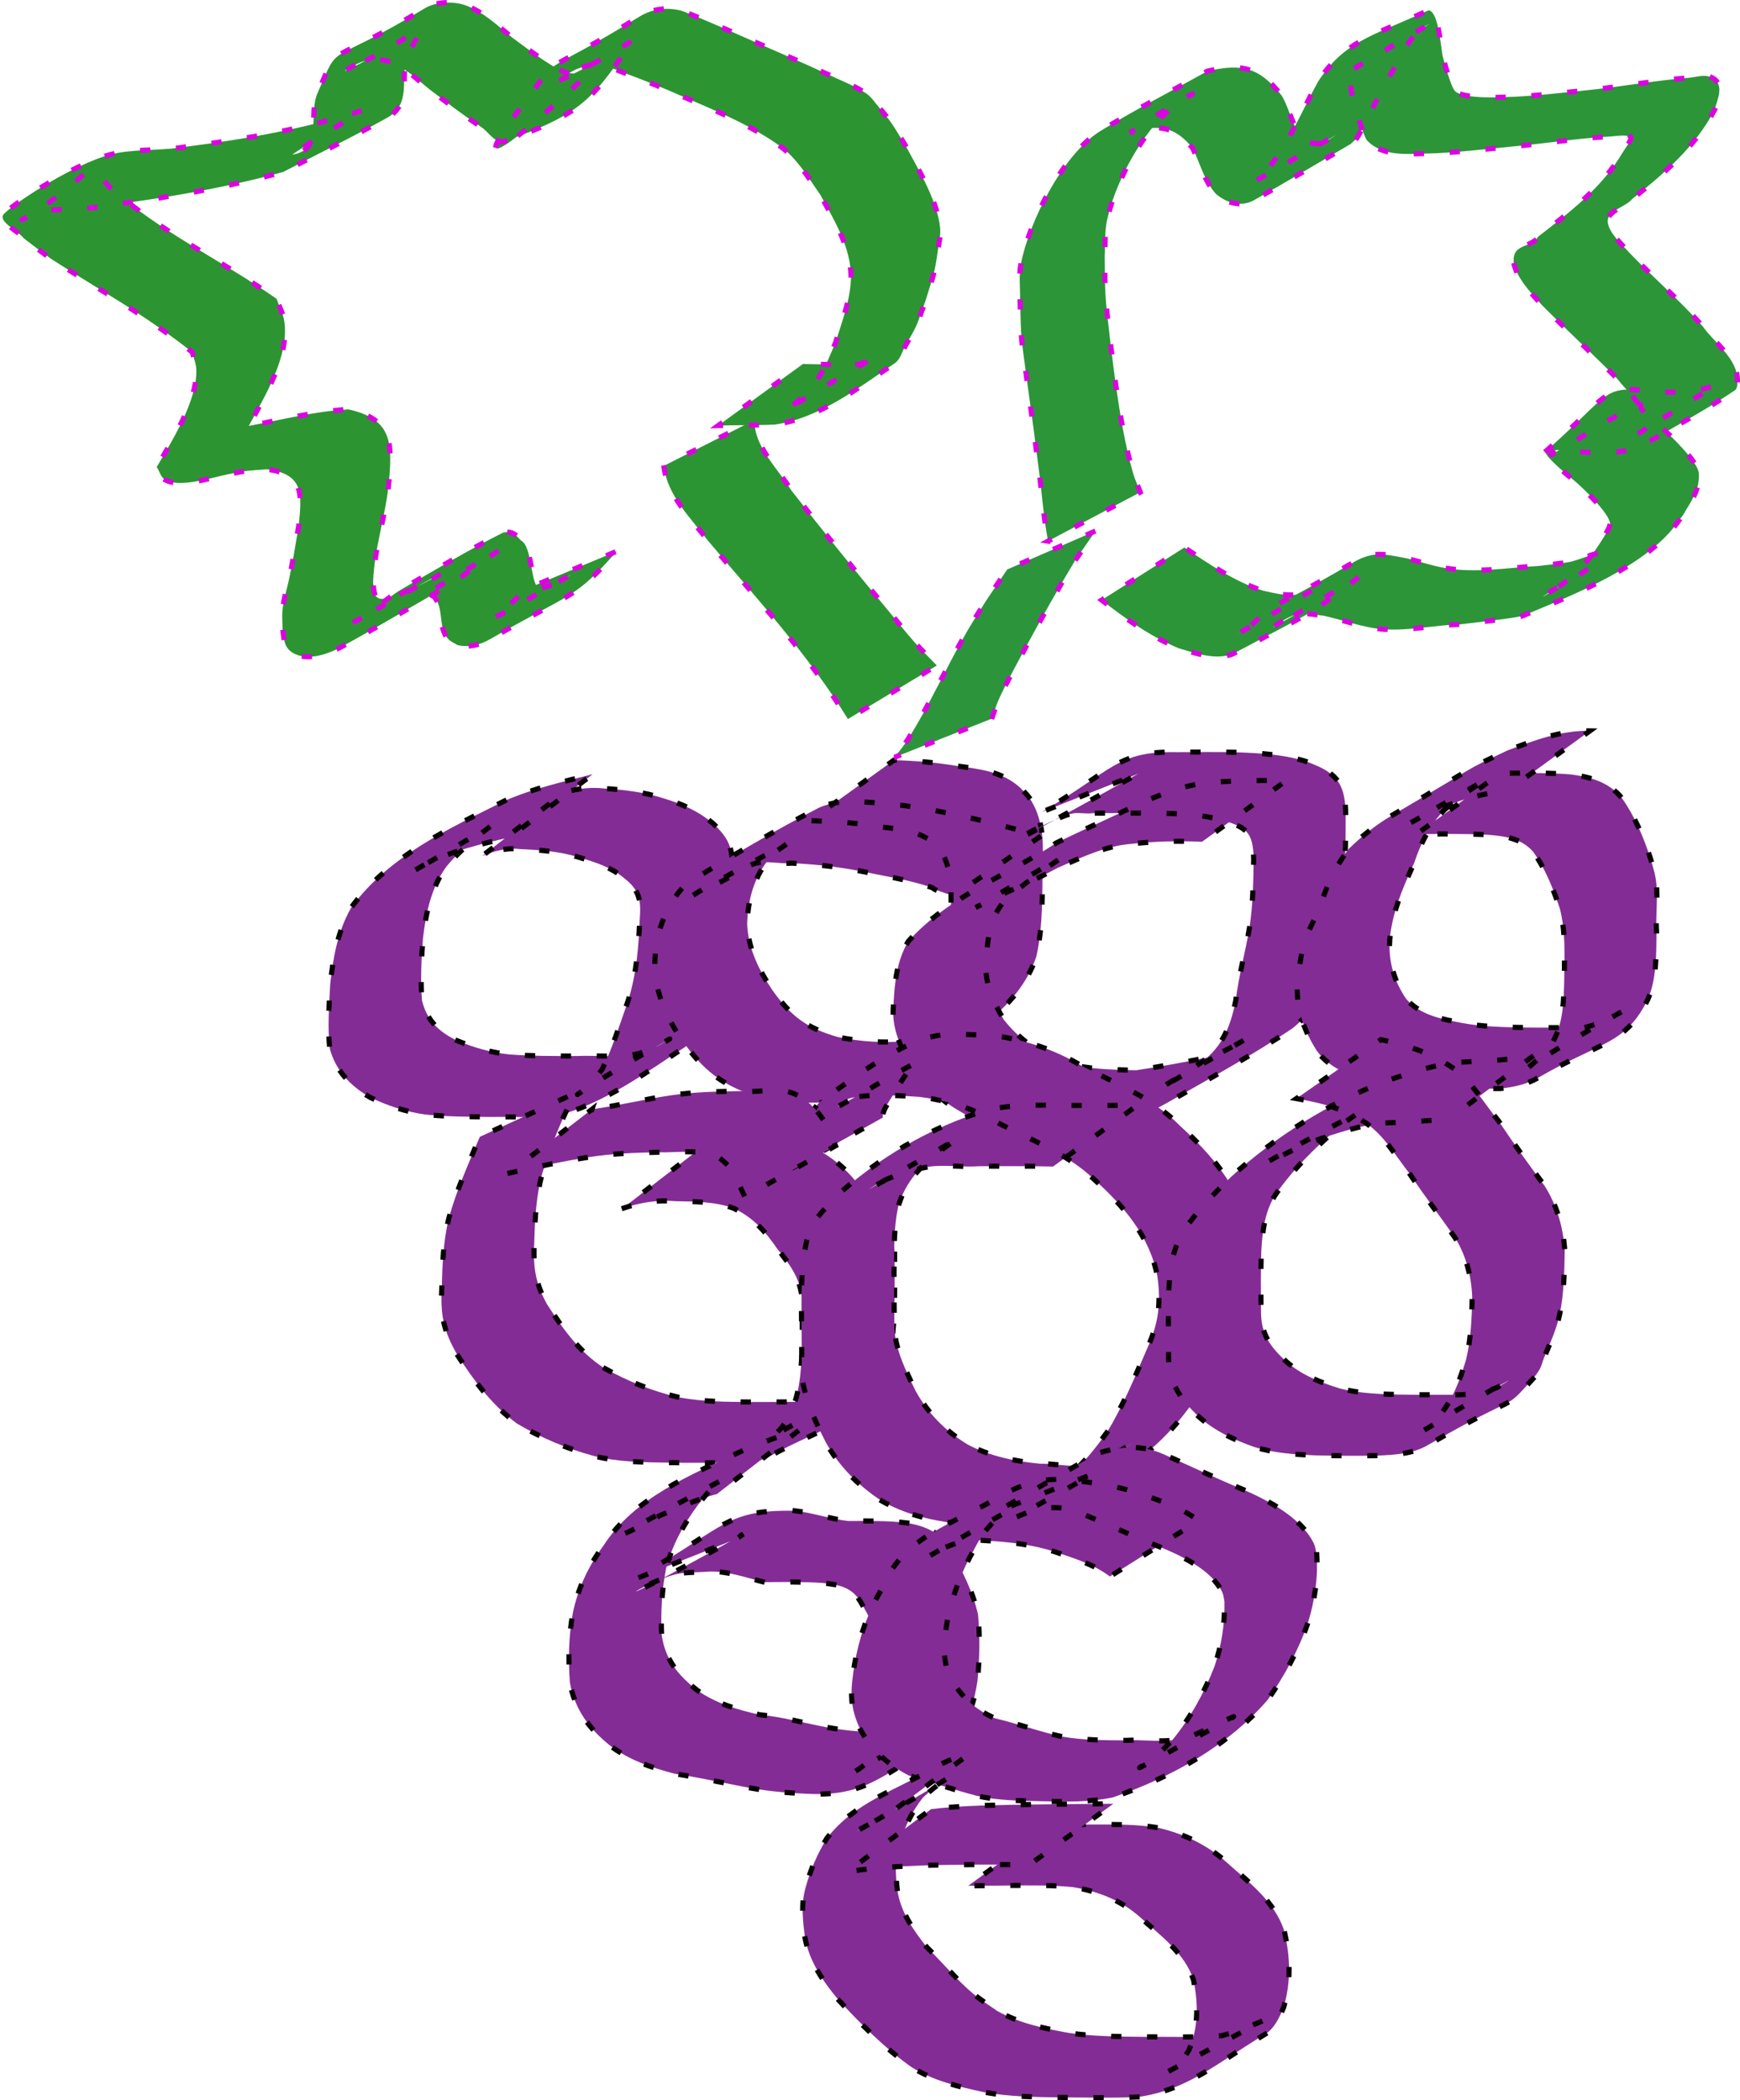 <?xml version="1.0" encoding="UTF-8" standalone="no"?>
<!-- Created with Inkscape (http://www.inkscape.org/) -->
<svg
    xmlns:inkscape="http://www.inkscape.org/namespaces/inkscape"
    xmlns:rdf="http://www.w3.org/1999/02/22-rdf-syntax-ns#"
    xmlns="http://www.w3.org/2000/svg"
    xmlns:cc="http://creativecommons.org/ns#"
    xmlns:dc="http://purl.org/dc/elements/1.1/"
    xmlns:sodipodi="http://sodipodi.sourceforge.net/DTD/sodipodi-0.dtd"
    id="svg3974"
    sodipodi:docname="_svgclean2.svg"
    viewBox="0 0 704.615 850.426"
    version="1.1"
    inkscape:version="0.48.5 r10040"
  >
  <sodipodi:namedview
      id="namedview25"
      bordercolor="#666666"
      inkscape:window-width="681"
      inkscape:pageshadow="2"
      guidetolerance="10"
      pagecolor="#ffffff"
      gridtolerance="10"
      inkscape:window-maximized="0"
      inkscape:zoom="0.22425739"
      objecttolerance="10"
      showgrid="false"
      borderopacity="1"
      inkscape:current-layer="svg3974"
      inkscape:cx="364.35364"
      inkscape:cy="405.68521"
      inkscape:window-y="0"
      inkscape:window-x="0"
      inkscape:window-height="766"
      inkscape:pageopacity="0"
  />
  <g
      id="layer1"
      transform="translate(-7.694 -81.445)"
    >
    <g
        id="g4554"
      >
      <g
          id="g3905"
          style="fill:#842c95"
          transform="translate(-677.46,-1193.9)"
        >
        <path
            id="path3089"
            style="stroke-dashoffset:20.779;stroke:#070000;stroke-linecap:square;stroke-dasharray:2.078, 12.467;stroke-width:2.078;fill:#842c95"
            inkscape:connector-curvature="0"
            d="m891.54 1614.4c-12.095 2.809-22.983 5.38-34.18 10.912-1.84 1.061-7.366 4.232-5.52 3.183 51.925-29.515 27.787-18.744 14.157-2.355-6.26 8.595-8.352 18.83-9.561 29.164-0.639 8.363-1.076 16.803-0.397 25.175 2.092 8.274 6.804 12.63 14.234 16.259 6.897 2.838 13.899 4.864 21.319 5.588 8.975 0.658 17.983 0.64 26.977 0.613 8.447-0.362 17.027 0.841 25.32-0.991 3.989-1.402 4.612-1.45 8.362-3.46 1.326-0.711 5.187-3.054 3.876-2.315-53.058 29.914-36.502 25.396-27.145 12.221 4.084-8.513 6.967-17.634 10.097-26.567 3.201-9.407 4.34-19.26 4.89-29.125 0.24-9.428 2.331-15.194-5.697-21.481-5.662-4.86-12.347-6.832-19.31-8.92-7.593-2.268-15.494-2.811-23.364-3.149-5.383-0.635-10.267 0.782-15.163 2.812l33.218-25.826c5.302-1.413 10.602-2.178 16.109-1.524 8.1 0.536 16.18 1.433 23.943 3.954 7.46 2.221 14.365 5.225 20.349 10.354 9.043 8.375 7.711 13.315 7.293 24.965-0.434 10.202-1.246 20.398-4.446 30.179-1.561 4.914-3.725 9.59-5.326 14.462-1.41 4.291-1.85 8.945-4.144 12.955-0.318 0.551-4.137 7.332-4.707 7.702-15.012 9.747-33.406 23.463-52.412 27.965-8.545 0.847-17.151 0.331-25.73 0.469-9.103-0.073-18.228-0.047-27.293-0.994-7.74-1.096-15.114-3.526-22.182-6.888-7.971-4.605-13.891-10.678-16.413-19.781-0.932-8.628-0.268-17.396 0.177-26.041 1.189-10.883 3.029-21.686 8.649-31.289 15.426-20.871 39.458-31.734 62.4-43.19 11.334-4.873 23.319-7.553 35.245-10.606l-33.622 25.57z"
        />
        <path
            id="path3091"
            style="stroke-dashoffset:20.779;stroke:#070000;stroke-linecap:square;stroke-dasharray:2.078, 12.467;stroke-width:2.078;fill:#842c95"
            inkscape:connector-curvature="0"
            d="m1071.6 1637.9c-1.267-0.318-2.562-0.541-3.801-0.953-9.443-3.14 0.222-0.706-10.065-3.682-6.532-1.889-13.308-2.977-19.956-4.363-10.568-2.264-21.28-3.542-32.064-4.055-5.007 0.441-10.598-1.298-15.503 0.317-1.112 0.366-5.373 3.026-6.212 3.533-13.214 7.294-39.76 20.026 19.508-11.573 1.571-0.838-2.924 2.051-4.24 3.25-1.306 1.191-2.399 2.596-3.599 3.895-5.576 7.465-7.696 16.159-7.962 25.312 0.467 9.986 4.747 18.56 10.217 26.684 7.634 10.728 13.939 15.369 26.449 18.982 9.144 1.869 18.582 2.554 27.873 1.639 1.509-0.18 3.047-0.199 4.527-0.541 4.506-1.043 9.636-3.4 13.701-5.534 1.865-0.98 7.268-4.265 5.426-3.241-10.133 5.638-20.203 11.388-30.304 17.081 9.191-6.266 16.672-14.346 21.252-24.486 3.637-11.8 3.364-24.381 3.422-36.612 0-8.255 0.484-17.489-4.794-24.514-0.835-1.111-1.999-1.932-2.998-2.897-6.949-5.291-15.488-5.119-23.698-6.376-8.456-1.451-17.032-1.82-25.59-2.114l33.983-24.519c8.688 0.276 17.364 0.965 25.942 2.428 9.097 1.218 18.023 2.292 25.155 8.736 1.19 1.303 2.553 2.465 3.569 3.908 5.478 7.781 5.961 17.384 5.51 26.494-0.14 12.614 0.201 25.458-2.487 37.84-3.683 11.05-11.296 19.905-20.53 26.907-13.6 8.082-27.143 16.263-40.801 24.247-7.645 4.469-16.179 7.629-25.064 8.075-9.638 0.337-19.353-0.386-28.672-3.013-12.79-4.547-19.894-10.239-27.825-21.349-6.11-8.684-10.701-18.04-11.621-28.781-0.297-9.919 1.633-19.382 6.895-27.944 1.089-1.555 2.011-3.24 3.266-4.664 1.215-1.378 2.531-2.724 4.096-3.688 17.18-10.58 34.375-20.748 52.244-29.956 7.615-3.266 14.825-2.522 22.945-1.977 10.795 0.766 21.454 2.458 32.02 4.821 11.746 2.39 23.259 5.386 34.746 8.743l-34.958 23.941z"
        />
        <path
            id="path3093"
            style="stroke-dashoffset:20.779;stroke:#070000;stroke-linecap:square;stroke-dasharray:2.078, 12.467;stroke-width:2.078;fill:#842c95"
            inkscape:connector-curvature="0"
            d="m1171.9 1616.2c-9.539-0.428-19.01-0.212-28.493 0.832-10.574 0.783-20.324 5.495-29.903 9.708-10.852 5.897-22.422 10.243-33.281 16.11 61.913-36.435 23.782-14.54 11.49-2.488-5.422 6.409-6.551 14.537-7.168 22.614-1.122 9.364 2.328 17.23 6.987 25.101 6.13 7.949 14.564 13.921 23.918 17.449 9.66 2.796 19.773 2.946 29.747 3.198 10.141-1.551 20.27-3.362 30.316-5.459 1.623-0.706 3.275-1.348 4.869-2.119 1.708-0.826 3.365-1.756 5.028-2.669 1.74-0.955 6.904-3.921 5.182-2.934-56.848 32.602-33.284 19.401-20.98 11.413 10.098-6.747 13.566-14.814 15.93-26.332 1.201-10.076 3.97-19.855 5.627-29.856 1.383-9.171 1.531-18.464 1.668-27.719-0.312-11.223-3.102-12.666-13.104-15.741-8.83-2.333-17.983-2.572-27.058-2.721-8.321-0.049-16.643 0-24.964 0.034-2.605 0.364-5.282-0.296-7.888 0.049-9.719 1.29-59.488 31.938 26.321-16.049l-39.187 15.545c28.947-16.944 30.364-24.742 54.746-24.262 8.343-0.028 16.688-0.135 25.03 0.084 9.335 0.368 18.739 0.884 27.692 3.812 11.208 4.15 15.228 7.838 15.665 20.31-0.03 9.409 0.108 18.856-1.186 28.201-1.655 10.104-4.577 19.928-5.875 30.075-2.041 12.098-4.406 21.481-14.528 29.371-16.265 10.959-33.14 20.045-50.364 29.943-2.771 1.593-7.647 4.047-10.664 5.193-1.767 0.671-3.606 1.131-5.41 1.697-10.149 1.931-20.344 4.001-30.673 4.584-10.39-0.202-20.902-0.86-30.781-4.372-9.874-4.456-18.752-10.967-25.154-19.811-5.157-8.473-9.575-16.931-8.454-27.182 0.447-8.792 1.325-17.5 5.929-25.257 15.886-17.998 40.793-27.058 59.874-39.842 11.014-5.481 22.366-10.26 33.356-15.795 9.917-4.219 19.978-8.367 30.904-8.834 9.7-0.808 19.404-0.624 29.13-0.795l-34.293 24.916z"
        />
        <path
            id="path3095"
            style="stroke-dashoffset:20.779;stroke:#070000;stroke-linecap:square;stroke-dasharray:2.078, 12.467;stroke-width:2.078;fill:#842c95"
            inkscape:connector-curvature="0"
            d="m1294.7 1596.2c-11.048-0.111-21.707 4.588-31.786 8.686-1.874 1.042-3.748 2.084-5.622 3.126 10.043-5.755 20.04-11.591 30.129-17.265 1.746-0.982-3.42 2.086-5.095 3.185-4.308 2.826-8.306 5.921-12.202 9.281-5.844 5.966-9.636 13.535-12.237 21.394-3.721 8.228-7.336 16.263-9.073 25.161-2.325 10.836-0.476 20.738 5.652 29.906 5.691 6.774 14.275 8.212 22.51 9.861 8.11 1.512 16.362 1.732 24.586 1.86 8.425 0.116 16.85 0.01 25.275 0.036 1.494-0.454 3.01-0.842 4.482-1.361 1.653-0.582 3.301-1.191 4.886-1.937 1.543-0.727 5.968-3.307 4.48-2.473-52.533 29.456-35.409 24.62-26.505 11.261 4.128-7.846 4.232-16.786 4.425-25.44 0.089-9.532 0.585-19.007-1.802-28.294-2.71-8.016-5.896-16.317-10.974-23.153-5.023-5.547-12.016-6.197-19.048-6.734-9.29-0.402-18.592-0.247-27.888-0.238l33.812-24.592c9.46-0.084 18.947-0.306 28.387 0.44 8.107 1.058 15.598 3.033 20.94 9.728 5.203 7.391 8.791 15.986 11.564 24.557 1.096 3.864 1.949 6.19 2.324 10.213 0.589 6.321-0.356 12.788 0.049 19.121-0.139 9.192 0.109 18.638-3.43 27.305-9.382 18.805-18.576 16.855-44.557 31.938-4.55 2.641-9.963 3.771-15.113 4.346-8.46 0.063-16.923 0.047-25.382-0.091-8.38-0.266-16.776-0.656-24.98-2.549-9.27-2.124-18.206-4.64-24.149-12.702-6.347-9.984-9.416-20.819-7.197-32.641 0.382-2.448 1.082-7.402 1.745-9.814 1.516-5.508 4.579-10.504 6.872-15.689 2.347-8.492 6.274-16.448 11.526-23.536 5.192-5.06 10.997-9.757 17.276-13.431 39.112-22.891 27.394-17.152 47.021-26.447 10.745-4.053 21.718-8.199 33.393-7.936l-34.293 24.916z"
        />
        <path
            id="path3097"
            style="stroke-dashoffset:20.779;stroke:#070000;stroke-linecap:square;stroke-dasharray:2.078, 12.467;stroke-width:2.078;fill:#842c95"
            inkscape:connector-curvature="0"
            d="m917.82 1718.1c-5.112 10.541-9.75 21.324-13.135 32.547-2.346 8.756-2.899 17.821-3.145 26.839-0.537 10.296 0.059 16.597 5.007 25.783 6.729 10.352 12.764 19.108 23.172 26.006 9.588 5.306 19.402 9.356 30.089 11.802 9.65 1.914 19.538 1.902 29.336 1.973 9.75-0.03 19.499-0.034 29.249-0.113 1.36-0.172 2.755-0.159 4.079-0.515 1.919-0.515 5.54-2.608 7.209-3.51-10.876 6.166-21.645 12.523-32.627 18.499-1.212 0.66 2.287-1.569 3.279-2.529 1.063-1.029 1.901-2.27 2.851-3.404 4.852-7.574 5.949-16.332 6.535-25.099 0.415-8.349 0.291-16.708 0.187-25.062-0.4-7.842-5.141-14.46-9.999-20.297-5.014-7.239-9.527-12.495-17.553-16.366-7.484-2.793-15.648-2.752-23.536-2.918-7.513-0.614-14.571 0.52-21.645 2.962l33.214-25.619c7.413-1.841 14.837-2.485 22.478-1.938 8.379 0.274 17.036 0.719 24.694 4.473 7.707 4.438 13.465 10.425 18.399 17.807 5.312 6.599 10.625 14.104 11.469 22.749 0 8.457 0.099 16.921-0.17 25.374-0.531 9.34-1.278 18.668-5.624 27.158-9.502 17.059-24.493 18.903-44.853 30.355-3.737 2.102-8.153 2.478-12.328 2.56-9.725-0.012-19.449 0.112-29.173-0.024-10.016-0.175-20.15-0.22-29.912-2.767-10.886-2.99-21.202-7.305-30.926-13.087-10.141-7.537-17.202-17.114-24.029-27.661-5.69-9.741-7.016-16.428-6.329-27.615 0.177-9.365 0.625-18.736 2.834-27.888 3.123-11.354 7.985-22.071 12.537-32.908l38.367-17.569z"
        />
        <path
            id="path3099"
            style="stroke-dashoffset:20.779;stroke:#070000;stroke-linecap:square;stroke-dasharray:2.078, 12.467;stroke-width:2.078;fill:#842c95"
            inkscape:connector-curvature="0"
            d="m1111.6 1747.7c-9.973-0.234-19.952-0.135-29.927-0.13-6.213 0.468-12.56-0.541-18.761 0.01-3.048 0.27-7.604 1.558-10.479 2.283-4.216 1.456-6.742 2.155-10.705 4.203-1.51 0.78-5.846 3.467-4.363 2.638 53.338-29.828 35.968-22.069 23.936-11.605-5.973 5.356-10.396 11.413-12.502 19.153-1.619 7.905-1.585 16.009-1.584 24.04-0.061 8.405 0.046 16.81 0.096 25.216 0.707 9.002 4.772 17.18 8.69 25.158 5.027 9.164 12.2 16.29 21.087 21.63 9.183 4.809 19.041 6.722 29.241 7.743 5.624-0.094 11.466 1.3 17.09 0.682 5.287-0.581 10.198-3.356 14.852-5.683 17.345-10.4-11.37 6.868-26.555 14.908-1.925 1.019 3.561-2.519 5.22-3.93 6.47-5.501 11.451-11.75 16.404-18.586 6.772-11.016 11.615-23.098 16.752-34.942 4.309-9.736 5.202-17.823 3.758-28.262-3.105-16.422-13.755-28.615-25.767-39.467-11.331-10.798-26.058-16.034-39.666-23.198-9.558-5.647-19.942-8.652-30.863-10.066-8.326-0.551-16.75-1.081-25.056-0.099-1.361 0.338-2.829 0.386-4.082 1.014-1.381 0.691-5.01 3.58-3.647 2.855 10.744-5.711 20.98-12.363 31.842-17.843 1.471-0.742-2.403 2.265-3.463 3.526-1.823 2.169-3.97 5.85-5.429 8.209-0.879 1.908-5.834 8.235-5.015 10.688l-37.143 20.713c-0.37-0.922-1.029-1.777-1.109-2.767-0.338-4.158 3.174-8.38 5.007-11.681 1.735-2.966 5.559-11.24 8.301-13.06 11.429-7.584 30.809-24.029 48.538-26.65 8.541-0.456 17.129-0.075 25.621 0.938 11.038 2.04 21.481 5.671 31.122 11.536 13.892 7.243 28.687 12.874 39.915 24.289 12.551 11.505 23.896 24.428 27.663 41.545 0.697 3.509 1.813 8.053 1.792 11.731-0.036 6.303-2.276 12.763-4.326 18.61-5.268 12.154-10.574 24.357-17.005 35.934-17.062 26.134-34.727 35.111-65.544 50.043-3.938 1.624-6.094 2.75-10.31 3.547-7.579 1.433-15.36-0.015-22.963-0.368-10.656-1.343-20.963-3.799-30.343-9.271-9.187-6.073-16.978-13.807-22.335-23.537-4.317-8.503-8.367-17.242-9.762-26.774-0.01-8.413-0.01-16.826-0.107-25.239 0.046-8.302-0.122-16.663 1.171-24.888 0.453-2.341 1.038-5.907 1.895-8.154 1.991-5.222 6.212-9.236 9.728-13.408 17.792-16.662 39.78-29.396 63.115-36.334 9.911-1.986 19.845-1.856 29.925-1.645 10.095 0 20.193 0.101 30.286-0.131l-34.239 24.876z"
        />
        <path
            id="path3101"
            style="stroke-dashoffset:20.779;stroke:#070000;stroke-linecap:square;stroke-dasharray:2.078, 12.467;stroke-width:2.078;fill:#842c95"
            inkscape:connector-curvature="0"
            d="m1272.1 1728.3c-9.613 1.095-19.288 1.488-28.95 1.871-10.425 1.743-20.467 5.17-30.339 8.862-12.932 6.303-35.791 18.083 22.497-13.262 1.664-0.895-3.083 2.187-4.581 3.339-3.354 2.579-5.166 4.242-8.333 7.004-7.73 7.057-15.128 14.659-20.994 23.357-4.151 6.817-5.035 14.555-5.473 22.345-0.262 8.259-0.178 16.527-0.121 24.789 0.014 9.178 3.894 14.233 10.341 20.174 6.226 5.429 13.916 8.432 21.707 10.827 7.791 1.954 15.834 2.232 23.822 2.436 8.381 0.132 16.762 0.03 25.144 0.072 1.657-0.147 3.325-0.204 4.971-0.44 2.518-0.361 7.188-1.371 9.54-2.467 1.57-0.731 5.938-3.562 4.422-2.724-32.053 17.716-40.854 25.826-28.204 14.764 5.672-6.523 8.8-15.04 11.258-23.241 2.032-8.361 2.367-16.98 2.523-25.543-0.351-8.449-2.477-16.677-6.909-23.876-6.104-8.749-12.598-17.209-18.513-26.09-5.585-7.073-10.125-15.276-17.721-20.49-1.637-1.123-3.428-2.004-5.142-3.006-7.209-3.676-15.03-5.422-22.927-6.818l34.265-23.877c8.166 1.819 16.226 4.022 23.616 8.087 1.873 1.159 3.836 2.183 5.617 3.477 7.717 5.603 12.487 14.21 18.439 21.446 5.941 8.911 12.197 17.586 18.573 26.19 5.015 7.877 7.465 16.643 8.177 25.95-0.168 8.857-0.277 17.753-2.138 26.458-1.377 6.149-3.826 11.374-6.226 17.157-0.608 1.466-0.936 3.049-1.654 4.465-0.671 1.323-1.655 2.462-2.482 3.692-13.528 14.888-3.446 4.495-43.187 27.406-6.076 3.503-13.434 3.774-20.227 4.141-8.436 0.079-16.875 0.095-25.308-0.134-8.279-0.329-16.596-0.936-24.564-3.393-8.194-2.904-16.09-6.495-22.602-12.418-6.732-6.421-11.896-13.41-12.041-23.126-0.042-8.322-0.196-16.644-0.027-24.966 0.326-8.331 0.807-16.723 4.68-24.302 5.226-9.377 13.106-17.011 20.647-24.55 18.13-16.448 39.234-29.651 62.098-38.579 10.153-3.468 20.376-7.078 31.161-7.889 9.729-0.382 19.48-0.895 29.096-2.516l-33.932 25.397z"
        />
        <path
            id="path3103"
            style="stroke-dashoffset:20.779;stroke:#070000;stroke-linecap:square;stroke-dasharray:2.078, 12.467;stroke-width:2.078;fill:#842c95"
            inkscape:connector-curvature="0"
            d="m975.48 1880.3c-7.877 2.031-15.299 5.406-22.766 8.566-12.852 7.056-34.23 17.36 25.3-14.512 1.395-0.747-2.497 1.948-3.673 3.006-3.344 3.01-3.588 3.636-6.45 7.235-5.912 7.906-10.504 16.344-13.018 25.888-1.737 8.835-2.186 17.892-1.778 26.871 1.509 10.098 6.575 16.246 14.312 22.353 7.573 5.352 16.461 7.995 25.408 9.971 9.303 0.865 18.25 3.444 27.412 5.134 8.484 1.538 17.089 2.023 25.692 2.232 3.589 0.035 7.149 0.277 10.703-0.397 13.583-2.579 38.967-20.031-25.093 15.904 7.135-4.107 10.064-10.582 11.656-18.309 1.15-8.507 1.306-17.154 0.886-25.719-1.532-8.825-5.991-16.757-10.352-24.466-3.578-6.123-9.008-7.058-15.53-7.743-7.831-0.524-15.689-0.397-23.532-0.32-7.25-1.756-14.302-4.412-21.834-4.308-3.979 0.341-8.037 0.196-12.002 0.724-12.418 1.655-44.25 23.063 25.362-15.899-0.957 0.659-1.913 1.319-2.87 1.979l-39.191 15.536c0.964-0.749 1.927-1.497 2.891-2.246 32.159-18.504 32.447-25.169 60.011-24.684 7.364 0.792 14.325 3.318 21.667 4.143 7.978-0.01 16-0.21 23.932 0.792 7.604 1.343 13.638 3.986 17.575 11.033 4.582 8.299 9.025 16.87 11.034 26.201 0.775 8.83 0.622 17.707-0.226 26.534-1.255 8.333-3.259 16.158-10.227 21.612-27.38 15.542-33.584 25.653-59.017 24.265-8.668-0.407-17.314-1.171-25.83-2.919-9.216-1.81-18.386-3.749-27.658-5.215-9.369-2.464-18.548-5.544-26.311-11.565-8.272-6.668-14.181-14.681-16.037-25.402-0.687-9.322-0.494-18.693 1.166-27.918 2.073-10.123 6.289-19.058 12.407-27.416 12.645-19.602 35.473-28.704 56.183-38.408 7.628-3.238 15.395-6.098 23.308-8.566l-33.51 26.034z"
        />
        <path
            id="path3105"
            style="stroke-dashoffset:20.779;stroke:#070000;stroke-linecap:square;stroke-dasharray:2.078, 12.467;stroke-width:2.078;fill:#842c95"
            inkscape:connector-curvature="0"
            d="m1134.6 1913.7c-6.505-4.964-14.49-7.378-22.152-9.961-9.243-3.022-18.906-4.07-28.564-4.587-8.73-0.977-16.242 2.369-23.462 6.867 10.799-6.17 21.52-12.479 32.396-18.511 1.216-0.674-2.308 1.554-3.391 2.426-4.351 3.503-7.265 7.788-9.759 12.715-5.072 8.849-8.646 18.226-10.758 28.178-1.436 8.449-2.531 15.948 1.122 23.931 4.314 7.612 10.139 12.971 18.143 16.384 9.11 2.149 17.89 5.395 27.036 7.391 8.577 1.478 17.316 1.468 25.993 1.53 5.981-0.382 12.095 0.572 18.064 0.01 3.771-0.357 6.177-1.28 9.788-2.366 13.082-5.782 36.139-17.968-22.059 13.256-1.72 0.923 3.217-2.218 4.751-3.426 4.218-3.324 4.676-4.044 8.313-7.812 7.197-8.827 12.776-18.994 16.898-29.59 2.866-8.506 4.252-17.408 4.042-26.369-0.292-1.223-0.348-2.528-0.877-3.668-4.237-9.135-17.031-15.034-25.714-18.552-10.973-4.283-21.568-9.505-32.525-13.816-8.735-3.513-17.247-1.802-25.484 2.077 10.55-5.909 21.1-11.818 31.65-17.726l-38.989 15.216c13.412-7.781 26.825-15.562 40.237-23.342 9.236-3.035 18.458-3.773 27.515 0.453 10.677 4.722 21.212 9.753 32.019 14.184 10.094 4.487 22.941 11.057 28.234 21.46 0.704 1.385 0.857 2.986 1.286 4.479 0.587 9.488-0.728 18.892-3.573 27.973-3.794 11.088-9.516 21.47-16.21 31.062-16.266 18.872-39.3 31.543-62.731 39.569-9.467 2.013-18.996 1.776-28.639 1.562-8.898-0.205-17.9-0.213-26.617-2.227-9.214-2.422-18.273-5.438-27.392-8.181-8.486-4.324-15.098-10.447-19.763-18.84-4.547-9.831-3.812-15.851-2.213-26.312 1.806-10.189 4.966-20.019 10.21-29.004 9.476-23.324 28.177-26.456 51.691-40.515 7.909-3.974 15.937-6.09 24.867-4.896 9.875 0.756 19.681 2.314 29.075 5.572 8.198 2.809 16.51 5.481 23.473 10.844l-35.929 22.568z"
        />
        <path
            id="path3107"
            style="stroke-dashoffset:20.779;stroke:#070000;stroke-linecap:square;stroke-dasharray:2.078, 12.467;stroke-width:2.078;fill:#842c95"
            inkscape:connector-curvature="0"
            d="m1043.5 2011.1c-1.108 0.45-2.229 0.867-3.323 1.349-2.711 1.194-10.383 5.711-7.801 4.258 55.836-31.416 37.074-23.892 26.438-13.375-4.308 5.393-7.216 11.71-9.308 18.246-2.035 6.219-1.762 12.464-1.003 18.846 1.26 9.056 6.472 16.412 11.994 23.414 6.377 6.233 12.086 13.24 18.952 18.97 2.543 2.123 6.806 4.944 9.559 6.826 8.869 4.981 19.115 7.107 29.056 8.894 10.183 1.473 20.503 1.462 30.77 1.588 10.357-0.115 20.738 0.35 31.069-0.48 14.568-3.575 37.146-17.286-21.531 14.428-1.289 0.697 2.438-1.641 3.543-2.602 2.653-2.307 2.859-3.087 4.702-5.988 3.871-9.102 3.804-18.978 1.828-28.497-3.6-10.955-13.617-18.098-21.883-25.567-7.744-6.767-16.914-10.278-26.91-11.929-8.412-0.859-16.886-0.713-25.33-0.666-5.692 0.089-11.385 0.084-17.077 0.11l33.956-24.698c5.695-0.034 11.39-0.116 17.086-0.108 8.64-0.015 17.333-0.116 25.885 1.317 10.356 2.457 19.776 6.841 27.756 14.048 8.947 8.036 19.524 15.873 23.28 27.742 2.495 10.676 2.805 20.32-0.238 30.957-1.621 3.843-3.713 8.565-7.518 10.85-19.558 11.742-31.268 22.489-51.208 25.397-10.397 0.535-20.814 0.192-31.222 0.193-10.474-0.115-21.028-0.259-31.367-2.104-10.312-2.216-20.892-4.652-29.841-10.47-10.774-7.772-20.011-17.106-29.052-26.818-6.187-7.428-11.827-15.489-13.612-25.194-0.87-6.865-1.744-13.585 0.244-20.38 1.872-7.08 4.786-13.697 8.601-19.959 11.415-14.707 27.206-18.997 45.036-29.357 2.312-1.343 5.895-2.877 8.435-3.676 1.297-0.408 2.643-0.641 3.965-0.961l-33.932 25.397z"
        />
        <path
            id="path3109"
            style="stroke-dashoffset:20.779;stroke:#070000;stroke-linecap:square;stroke-dasharray:2.078, 12.467;stroke-width:2.078;fill:#842c95"
            inkscape:connector-curvature="0"
            d="m924.89 1724.5c10.925-1.486 21.594-4.155 32.511-5.712 9.246-1.33 18.596-1.48 27.919-1.64 5.677 0.554 11.575-0.715 17.232-0.018 3.332 0.41 4.468 1.229 7.396 2.623 5.78 4.108 9.762 9.777 12.169 16.369 0.461 1.064 0.921 2.129 1.381 3.193l-36.712 20.696c-0.532-1.153-1.065-2.306-1.597-3.459-1.886-5.504-5.178-10.379-10.315-13.35-7.55-2.513-15.707-1.023-23.535-1.277-9.15 0.158-18.306 0.529-27.366 1.918-10.959 1.727-21.848 4.032-32.655 6.505l33.572-25.849z"
        />
        <path
            id="path3111"
            style="stroke-dashoffset:20.779;stroke:#070000;stroke-linecap:square;stroke-dasharray:2.078, 12.467;stroke-width:2.078;fill:#842c95"
            inkscape:connector-curvature="0"
            d="m1062.2 2007.9c10.595-1.274 21.265-1.532 31.923-1.731 12.423-0.232 24.847-0.333 37.272-0.412 1.534-0.01 3.069-0.019 4.604-0.028l-33.949 24.667c-1.507-0.01-3.014-0.017-4.521-0.026-12.297-0.044-24.596-0.055-36.89 0.269-10.82 0.398-21.674 0.867-32.371 2.657l33.932-25.397z"
        />
      </g
      >
      <path
          id="path3919"
          style="stroke-dashoffset:20.779;stroke:#dc00e2;stroke-linecap:square;stroke-dasharray:2.078, 12.467;stroke-width:2.078;fill:#2c953c"
          inkscape:connector-curvature="0"
          d="m369.92 388.1c1.691-2.246 3.56-4.369 5.072-6.739 9.133-14.308 15.999-30.013 24.543-44.657 2.48-4.25 5.205-8.353 7.808-12.53 2.742-4.048 5.484-8.096 8.226-12.144l35.77-15.599c-2.755 3.984-5.511 7.967-8.266 11.951-6.79 11.22-13.172 22.574-19.427 34.1-2.866 5.282-8.995 16.514-11.518 22.234-1.104 2.502-1.869 5.141-2.803 7.712l-39.407 15.672z"
      />
      <path
          id="path3921"
          style="stroke-dashoffset:20.779;stroke:#dc00e2;stroke-linecap:square;stroke-dasharray:2.078, 12.467;stroke-width:2.078;fill:#2c9538"
          inkscape:connector-curvature="0"
          d="m432.08 300.58c-0.446-2.845-0.972-5.678-1.338-8.535-0.736-5.739-1.312-11.497-1.967-17.246-0.842-6.546-1.66-13.095-2.526-19.638-0.052-0.393-4.677-34.175-4.816-35.764-0.48-5.499-0.448-11.032-0.671-16.547 0.117-4.849-0.559-9.783 0.35-14.548 3.202-16.79 16.95-44.379 32.074-53.733 14.107-8.725 28.945-16.209 43.418-24.314 14.241-3.292 21.15-1.362 29.987 9.727 3.682 5.898 4.155 13.265 9.493 18.038 3.237 2.073 5.983 2.088 9.311 0.205 1.002-0.567 3.92-2.417 2.916-1.852-10.919 6.138-21.778 12.383-32.666 18.575 0.978-0.726 2.104-1.287 2.934-2.178 9.861-10.586 15.936-25.717 22.89-38.332 10.726-16.254 21.16-18.12 44.447-28.691 1.106-0.502 2.234 1.285 2.756 2.381 1.692 3.548 2.609 12.02 3.142 15.695 0.532 1.856 3.344 12.914 5.171 14.583 3.531 3.225 18.816 2.398 20.315 2.357 10.653-0.289 22.736-1.733 33.301-2.814 13.656-1.381 27.183-3.924 40.874-4.993 2.919-0.228 6.042-1.415 8.776-0.368 6.525 2.5 2.628 9.663 1.744 13.364-7.78 15.013-20.509 25.798-33.458 36.165-1.953 2.772-10.16 4.695-9.805 9.13 0.363 4.526 6.029 9.376 8.699 12.465 9.772 10.139 20.415 19.274 29.762 29.841 4.449 6.465 14.24 13.083 14.073 21.971-0.026 1.376 0.071 3.215-1.067 3.987-12.653 8.585-26.273 15.651-39.41 23.476-10.034 2.549-20.153 1.869-30.306 0.787-1.101 0.034-2.277-0.297-3.304 0.102-0.641 0.249-1.829 1.992-1.228 1.658 11.955-6.641 23.206-14.561 35.444-20.666 0.796-0.397 0.621 1.703 1.181 2.394 2.204 2.719 5.132 4.761 7.723 7.115 3.5 2.975 14.986 14.079 15.324 18.591 0.519 6.924-3.212 11.463-6.379 17.035-1.871 2.396-3.567 4.939-5.613 7.187-14.636 16.083-42.743 26.67-59.061 33.517-2.216 0.93-23.198 3.255-25.708 3.552-9.83 0.279-20.719 2.644-30.567 2.011-8.324-0.535-16.474-3.746-24.582-5.511-7.221-0.858-9.831-1.995-16.171 1.791-1.391 0.831-5.469 3.47-4.05 2.688 31.122-17.169 41.373-25.715 28.127-15.077-15.783 11.329-11.051 8.157-44.304 25.854-1.511 0.804-3.293 1.031-4.999 1.172-5.879 0.485-11.772-1.613-17.289-3.25-11.457-4.727-21.524-11.95-31.24-19.503l33.516-21.288c10.015 6.68 20.104 13.683 31.668 17.422 5.46 1.211 10.624 2.597 16.221 1.214 1.57-0.388 5.905-2.585 4.532-1.731-11.5 7.152-44.38 25.788-26.701 15.753 14.573-13.335 3.695-3.806 42.804-26.697 2.994-1.752 6.13-2.96 9.638-3.182 3.168-0.2 8.983 1.067 11.851 1.581 5.06 1.272 10.033 2.94 15.167 3.871 12.583 2.281 25.469-0.076 38.076-0.747 4.142-0.525 8.305-0.907 12.426-1.577 4.373-0.711 15.668-6.128 13.041-2.562-5.592 7.591-15.53 10.701-23.139 16.268-2.147 1.571 4.585-2.714 6.742-4.271 7.142-5.152 6.76-5.481 12.566-12.118 0.641-0.958 7.407-10.344 7.483-12.773 0.125-3.973-11.376-14.984-14.37-17.444-0.914-0.76-13.219-10.602-11.587-12.047 26.228-23.213 22.628-26.338 40.753-24.499 9.75 0.994 19.666 1.277 28.876-2.675-10.523 6.518-21.024 13.071-31.569 19.552-0.812 0.499 1.924-0.761 2.368-1.605 0.504-0.957 0.419-2.185 0.181-3.24-1.546-6.856-7.822-11.706-11.859-16.972-9.965-10.049-20.399-19.586-30.333-29.655-3.791-4.277-13.948-14.353-10.971-20.982 1.561-3.476 7.779-3.274 9.284-6.671 12.836-9.93 25.956-19.857 34.305-34.128 2.536-3.958 4.528-6.246 2.679-6.654-2.625-0.579-5.379 0.01-8.063 0.157-13.252 0.729-26.371 2.894-39.581 4.066-9.229 0.915-24.815 2.655-34.133 2.802-8.03 0.126-17.887 1.379-24.307-5.218-1.482-1.523-5.064-13.906-5.549-15.466-0.48-2.531-0.872-5.081-1.44-7.594-0.323-1.428-0.567-2.911-1.229-4.217-0.123-0.244-1.013 0.394-0.778 0.254 11.245-6.717 22.566-13.307 33.827-19.995 1.148-0.682-2.477 1.098-3.484 1.974-1.509 1.312-2.643 3.001-3.965 4.502-6.321 10.448-12.019 21.294-17.757 32.072-1.249 2.346-2.163 4.878-3.604 7.111-0.699 1.083-1.828 1.816-2.742 2.724-13.037 7.581-25.964 15.355-39.112 22.744-5.237 2.943-11.107 1.133-15.376-2.477-4.899-5.399-6.317-12.174-9.477-18.564-7.385-9.126-14.147-9.803-25.454-6.21 8.191-5.134 16.046-10.846 24.571-15.403 3.873-2.07-7.393 4.841-10.54 7.903-10.63 10.345-20.19 28.522-23.278 42.985-1.012 4.741-0.618 9.676-0.928 14.515 0.12 5.445 0.011 10.899 0.359 16.334 0.442 6.897 3.274 29.693 4.188 35.98 1.752 12.055 3.554 23.415 6.843 35.127 0.776 2.763 2.015 5.375 3.023 8.063l-37.377 19.829z"
      />
      <path
          id="path3923"
          style="stroke-dashoffset:20.779;stroke:#dc00e2;stroke-linecap:square;stroke-dasharray:2.078, 12.467;stroke-width:2.078;fill:#2c9533"
          inkscape:connector-curvature="0"
          d="m351.06 372.6c-16.159-26.192-37.111-48.981-56.864-72.454-6.884-9.059-16.379-18.215-17.691-30.065l37.498-18.942c-0.215 0.879-0.714 1.734-0.646 2.636 0.702 9.378 10.166 18.624 14.699 26.112 12.787 16.5 25.917 32.697 39.271 48.742 3.575 4.295 7.024 8.699 10.729 12.882 2.878 3.25 6.005 6.27 9.008 9.405l-36.004 21.685z"
      />
      <path
          id="path3925"
          style="stroke-dashoffset:20.779;stroke:#dc00e2;stroke-linecap:square;stroke-dasharray:2.078, 12.467;stroke-width:2.078;fill:#2c9531"
          inkscape:connector-curvature="0"
          d="m332.83 228.83c7.405 0.087 14.83 0.584 22.196-0.282-1.677 2.228 10.06-4.302 7.684-2.935-56.206 32.352-34.763 23.532-25.823 11.95 4.731-6.129 6.01-10.28 9.168-17.421 2.683-8.842 6.873-19.393 6.157-28.867-0.852-11.262-7.061-21.301-12.315-30.916-4.755-6.825-9.515-14.921-16.483-19.882-13.77-9.804-30.196-15.872-45.523-22.686-5.028-1.983-10.008-4.091-15.083-5.949-9.615-3.521-12.242-6.045-21.605-2.42-2.417 0.936-8.801 5.431-6.445 4.35 29.419-13.496 36.212-23.719 24.049-8.53-12.335 17.764-18.926 23.535-46.906 33.462-3.463 1.229-6.293-3.802-9.353-5.836-8.33-5.537-12.844-9.142-20.857-15.197-8.485-6.755-15.576-14.883-27.402-11.206-2.382 0.741-8.818 4.665-6.568 3.589 31.427-15.033 34.959-24.274 25.743-7.867-3.837 6.467-0.214 16.762-4.438 22.84-1.128 1.623-2.648 3.039-4.373 4.002-13.885 7.753-28.202 14.706-42.303 22.059-23.163 6.362-46.899 10.37-70.695 13.477-9.267 2.095-19.237 0.67-28.462 2.98-2.196 0.55-8.216 3.768-6.266 2.618 32.033-18.891 22.998-25.694 35-13.122 20.387 18.214 45.482 29.794 67.774 45.403 1.048 3.091 2.691 6.042 3.144 9.274 1.968 14.05-8.001 30.356-14.421 42.188 13.742-2.534 26.285-5.886 40.395-6.698 17.49 3.922 17.796 13.268 16.39 29.106-1.213 13.809-6.018 27.172-6.43 41.012 0.34 1.952-0.132 6.141 3.091 6.6 8.311 1.185 55.628-28.532-11.029 9.473 7.287-3.53 13.029-9.619 19.976-13.64 13.266-7.679 26.466-15.511 40.145-22.427 1.26-0.637 2.919-0.523 4.234-0.01 1.462 0.571 2.386 2.04 3.579 3.059 4.313 2.294 3.825 17.012 6.812 18.93 0.642 0.412 1.525-0.021 2.288-0.031 1.022-0.313 2.07-0.55 3.066-0.939 3.818-1.494 9.198-4.914 7.722-4.089-10.277 5.749-20.335 11.903-30.79 17.322-1.774 0.919 3.179-2.429 4.654-3.776 2.727-2.489 5.295-5.147 7.942-7.72l36.992-15.418c-17.471 19.762-17.347 16.05-51.215 35.542-4.212 2.424-8.5 3.479-13.266 2.463-1.245-0.809-2.72-1.344-3.734-2.428-4.405-4.708-1.508-12.52-5.884-17.278-0.598-0.224-1.155-0.683-1.794-0.673-1.082 0.018-2.104 0.504-3.157 0.755 10.163-6.106 20.325-12.212 30.488-18.317 2.143-1.232-4.054 2.829-6.064 4.268-11.357 8.125-2.154 1.815-14.16 9.878-14.191 8.136-28.232 16.538-42.572 24.407-5.398 2.962-14.023 6.15-19.97 2.428-3.755-2.35-3.403-5.994-4.012-9.739-0.026-2.314-0.263-4.636-0.079-6.942 0.379-4.73 1.683-8.271 2.661-12.844 1.533-7.168 2.707-14.427 3.93-21.652 1.244-12.947 2.38-21.022-12.753-23.057-7.971 0.596-7.208 0.32-15.576 1.945-6.301 1.224-19.53 5.732-25.664 2.366-1.841-1.01-2.327-3.497-3.49-5.245 6.165-10.449 16.449-26.912 16.042-39.365-0.079-2.432-1.081-4.745-1.621-7.118-9.22-7.262-18.738-13.759-28.673-20.028-3.121-1.97-25.366-15.633-28.175-17.547-3.947-2.689-7.64-5.732-11.46-8.598-2.634-3.303-10.849-6.883-7.9-9.908 4.102-4.209 30.638-22.085 46.531-24.716 9.102-1.507 18.519-0.812 27.613-2.466 24.09-3.081 48.119-7.338 71.293-14.761-9.583 5.993-19.393 11.638-28.748 17.98-0.07 0.047 5.722-0.367 7.508-5.232 1.893-5.156 0.264-14.681 2.786-19.771 9.445-21.866 2.393-9.393 43.481-34.266 4.402-2.665 11.462-2.833 16.129-1.23 7.158 2.459 13.403 8.454 19.054 13.064 5.912 4.32 14.31 10.957 21.123 13.996 2.616 1.167 10.43 0.168 8.328 2.115-57.609 53.37-30.556 18.246-23.086 8.656 13.87-19.167 4.725-8.184 45.229-33.151 4.99-3.076 10.774-3.881 16.511-2.539 2.91 0.681 25.291 10.585 26.454 11.091 11.266 5.012 22.64 9.789 33.809 15.013 5.028 2.352 10.256 4.386 14.919 7.396 2.142 1.383 3.559 3.656 5.209 5.599 5.917 6.968 5.922 7.685 10.952 15.778 5.166 9.604 12.575 21.731 13.902 32.747 0.386 3.201-0.436 6.44-0.887 9.633-1.418 10.059-2.053 10.751-5.038 20.426-4.077 11.067-2.579 8.501-8.129 18.157-1.365 2.375-2.003 5.489-4.275 7.02-14.231 9.589-30.48 22.337-48.576 24.844-7.639 0.348-15.29 0.154-22.933 0.402l34.309-24.927z"
      />
    </g
    >
  </g
  >
</svg
>
